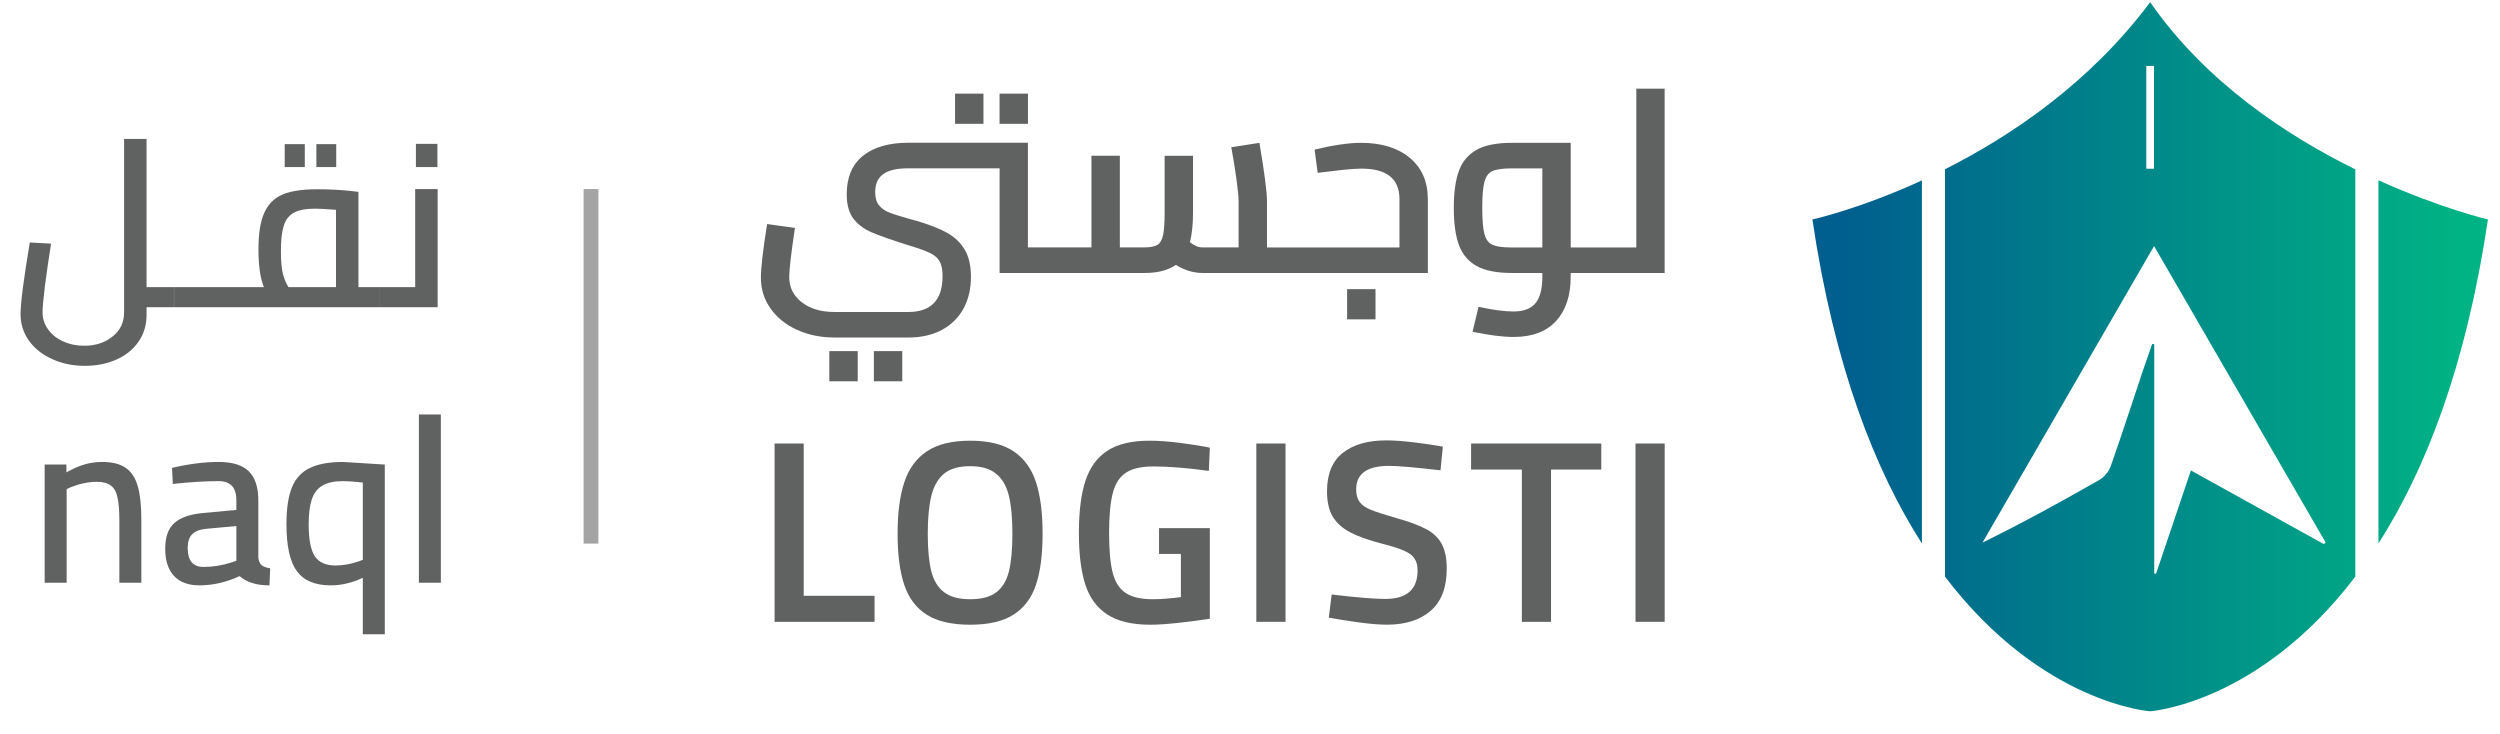 <svg width="143" height="42" viewBox="0 0 143 42" fill="none" xmlns="http://www.w3.org/2000/svg">
<path d="M9.951 17.573H8.383V18.006C8.383 18.601 8.225 19.119 7.91 19.561C7.603 20.002 7.18 20.34 6.639 20.575C6.107 20.809 5.512 20.926 4.854 20.926C4.16 20.926 3.533 20.796 2.975 20.534C2.416 20.282 1.974 19.93 1.65 19.48C1.334 19.029 1.176 18.524 1.176 17.965C1.176 17.343 1.352 15.978 1.704 13.869L2.921 13.936C2.785 14.793 2.668 15.599 2.569 16.356C2.479 17.105 2.434 17.605 2.434 17.857C2.434 18.218 2.537 18.542 2.745 18.831C2.952 19.128 3.236 19.358 3.597 19.52C3.966 19.692 4.372 19.777 4.813 19.777C5.462 19.777 6.003 19.601 6.436 19.25C6.878 18.907 7.098 18.443 7.098 17.857V7.947H8.383V16.424H9.951V17.573ZM9.957 16.424H13.337V17.573H9.957V16.424ZM21.733 16.424V17.573H13.337V16.424H15.095C14.887 15.91 14.784 15.189 14.784 14.261C14.784 13.368 14.892 12.679 15.108 12.192C15.325 11.696 15.667 11.345 16.136 11.137C16.614 10.93 17.276 10.826 18.123 10.826C18.826 10.826 19.462 10.858 20.03 10.921L20.503 10.975V16.424H21.733ZM16.068 14.355C16.068 14.941 16.109 15.387 16.19 15.694C16.271 15.991 16.375 16.235 16.501 16.424H19.219V12.003C18.66 11.958 18.268 11.935 18.042 11.935C17.502 11.935 17.091 12.012 16.812 12.165C16.532 12.318 16.339 12.566 16.231 12.909C16.122 13.251 16.068 13.733 16.068 14.355ZM16.285 8.244H17.434V9.556H16.285V8.244ZM18.096 8.244H19.232V9.556H18.096V8.244ZM25.034 10.813V17.573H21.735V16.424H23.749V10.813H25.034ZM23.79 8.231H25.02V9.556H23.79V8.231Z" fill="#606161"/>
<path d="M2.555 26.573H3.799V27.019C4.186 26.803 4.538 26.65 4.853 26.56C5.169 26.47 5.502 26.424 5.854 26.424C6.422 26.424 6.868 26.537 7.193 26.762C7.517 26.988 7.747 27.339 7.882 27.817C8.017 28.286 8.085 28.926 8.085 29.737V33.334H6.827V29.764C6.827 29.196 6.791 28.759 6.719 28.453C6.656 28.137 6.53 27.912 6.341 27.777C6.16 27.632 5.895 27.56 5.543 27.56C5.065 27.56 4.565 27.664 4.042 27.871L3.812 27.979V33.334H2.555V26.573ZM11.411 33.482C10.771 33.482 10.284 33.302 9.951 32.941C9.617 32.581 9.45 32.063 9.45 31.387C9.45 30.72 9.622 30.233 9.964 29.926C10.307 29.611 10.852 29.417 11.6 29.345L13.52 29.169V28.642C13.52 28.245 13.434 27.961 13.263 27.79C13.092 27.61 12.839 27.52 12.506 27.52C11.749 27.52 10.874 27.574 9.883 27.682L9.842 26.762C10.798 26.537 11.686 26.424 12.506 26.424C13.299 26.424 13.876 26.605 14.237 26.965C14.597 27.317 14.777 27.876 14.777 28.642V31.9C14.796 32.081 14.854 32.22 14.953 32.319C15.061 32.41 15.228 32.473 15.454 32.509L15.413 33.482C15.025 33.482 14.696 33.437 14.426 33.347C14.155 33.266 13.917 33.135 13.709 32.955C12.943 33.306 12.177 33.482 11.411 33.482ZM11.641 32.428C12.191 32.428 12.722 32.342 13.236 32.171L13.52 32.076V30.089L11.762 30.251C11.411 30.287 11.149 30.395 10.978 30.575C10.816 30.747 10.735 31.003 10.735 31.346C10.735 32.067 11.037 32.428 11.641 32.428ZM20.752 33.05C20.428 33.203 20.121 33.311 19.833 33.374C19.544 33.446 19.238 33.482 18.913 33.482C18.021 33.482 17.377 33.212 16.98 32.671C16.583 32.13 16.385 31.233 16.385 29.98C16.385 29.097 16.489 28.398 16.696 27.885C16.903 27.371 17.241 27.001 17.71 26.776C18.179 26.542 18.819 26.424 19.63 26.424L22.01 26.573V36.281H20.752V33.05ZM19.197 32.346C19.63 32.346 20.076 32.265 20.536 32.103L20.752 32.022V27.601C20.265 27.547 19.891 27.52 19.63 27.52C19.125 27.52 18.729 27.605 18.44 27.777C18.152 27.948 17.949 28.214 17.832 28.574C17.715 28.926 17.656 29.399 17.656 29.994C17.656 30.85 17.773 31.459 18.008 31.819C18.242 32.171 18.639 32.346 19.197 32.346ZM23.96 23.707H25.217V33.334H23.96V23.707Z" fill="#606161"/>
<line x1="33.805" y1="10.813" x2="33.805" y2="31.094" stroke="#A4A4A4" stroke-width="0.845"/>
<path d="M49.062 20.084H47.438V21.81H49.062V20.084Z" fill="#606161"/>
<path d="M58.799 5.356H57.175V7.083H58.799V5.356Z" fill="#606161"/>
<path d="M56.254 5.356H54.63V7.083H56.254V5.356Z" fill="#606161"/>
<path d="M51.61 20.084H49.985V21.81H51.61V20.084Z" fill="#606161"/>
<path d="M78.679 16.54H77.055V18.267H78.679V16.54Z" fill="#606161"/>
<path d="M81.671 11.386C81.671 10.384 81.326 9.598 80.637 9.026C79.947 8.456 79.021 8.17 77.858 8.17C77.154 8.17 76.266 8.298 75.194 8.558L75.372 9.885C75.927 9.815 76.418 9.759 76.848 9.712C77.274 9.669 77.616 9.645 77.876 9.645C79.325 9.645 80.049 10.227 80.049 11.386V14.156H72.471V11.492C72.471 10.986 72.328 9.879 72.039 8.17L70.429 8.424C70.549 9.061 70.648 9.672 70.727 10.262C70.806 10.852 70.847 11.261 70.847 11.489V14.153H68.793C68.553 14.153 68.311 14.054 68.063 13.855C68.183 13.388 68.241 12.824 68.241 12.158V8.912H66.617V12.158C66.617 12.742 66.587 13.174 66.526 13.452C66.468 13.729 66.357 13.916 66.199 14.01C66.041 14.103 65.796 14.15 65.469 14.15H64.055V8.909H62.43V14.15H58.796V8.164H51.977C50.855 8.164 49.985 8.412 49.365 8.909C48.746 9.406 48.433 10.139 48.433 11.112C48.433 11.708 48.559 12.172 48.813 12.505C49.067 12.838 49.415 13.098 49.856 13.288C50.297 13.478 51.004 13.726 51.977 14.033C52.544 14.203 52.956 14.352 53.213 14.48C53.47 14.609 53.651 14.77 53.756 14.965C53.861 15.158 53.914 15.436 53.914 15.792C53.914 17.162 53.26 17.846 51.948 17.846H47.735C46.961 17.846 46.336 17.659 45.86 17.288C45.383 16.917 45.144 16.438 45.144 15.85C45.144 15.424 45.252 14.486 45.471 13.037L43.879 12.815C43.642 14.293 43.523 15.316 43.523 15.883C43.523 16.537 43.706 17.127 44.075 17.647C44.443 18.167 44.948 18.576 45.594 18.868C46.239 19.16 46.952 19.306 47.738 19.306H51.951C52.696 19.306 53.339 19.16 53.879 18.868C54.419 18.576 54.831 18.167 55.115 17.647C55.398 17.127 55.538 16.517 55.538 15.824C55.538 15.19 55.416 14.67 55.173 14.267C54.931 13.864 54.589 13.545 54.154 13.306C53.715 13.066 53.146 12.844 52.442 12.637L51.951 12.502C51.454 12.362 51.086 12.245 50.841 12.146C50.598 12.047 50.405 11.906 50.268 11.728C50.128 11.55 50.061 11.302 50.061 10.983C50.061 10.527 50.213 10.186 50.514 9.964C50.817 9.742 51.291 9.628 51.936 9.628H57.177V15.614H65.471C66.225 15.614 66.821 15.459 67.259 15.152C67.756 15.459 68.267 15.614 68.793 15.614H81.674V11.386H81.671Z" fill="#606161"/>
<path d="M93.597 5.073V14.156H89.845V8.17H86.48C85.615 8.17 84.946 8.301 84.47 8.564C83.994 8.827 83.655 9.225 83.456 9.756C83.257 10.288 83.158 11.001 83.158 11.892C83.158 12.783 83.257 13.499 83.456 14.027C83.655 14.559 83.991 14.957 84.47 15.22C84.946 15.482 85.615 15.614 86.48 15.614H88.221V15.836C88.221 16.531 88.09 17.034 87.827 17.346C87.564 17.659 87.149 17.817 86.582 17.817C86.047 17.817 85.376 17.726 84.572 17.548L84.23 18.977C85.174 19.175 85.957 19.274 86.582 19.274C87.643 19.274 88.452 18.968 89.01 18.36C89.565 17.75 89.843 16.908 89.843 15.836V15.614H95.218V5.073H93.594H93.597ZM88.221 14.156H86.48C85.975 14.156 85.606 14.106 85.379 14.007C85.151 13.908 84.993 13.7 84.911 13.388C84.826 13.075 84.785 12.575 84.785 11.892C84.785 11.208 84.826 10.709 84.911 10.396C84.996 10.084 85.151 9.876 85.379 9.78C85.606 9.68 85.975 9.631 86.48 9.631H88.221V14.156Z" fill="#606161"/>
<path d="M45.972 25.369H44.307V35.57H50.024V34.08H45.972V25.369Z" fill="#606161"/>
<path d="M57.968 25.81C57.363 25.407 56.539 25.208 55.496 25.208C54.453 25.208 53.629 25.41 53.025 25.81C52.42 26.213 51.987 26.8 51.73 27.574C51.473 28.349 51.342 29.33 51.342 30.522C51.342 31.714 51.467 32.69 51.722 33.449C51.976 34.209 52.402 34.779 53.01 35.161C53.615 35.544 54.444 35.734 55.496 35.734C56.548 35.734 57.363 35.544 57.968 35.161C58.572 34.779 59.002 34.212 59.256 33.455C59.51 32.702 59.636 31.723 59.636 30.522C59.636 29.321 59.51 28.349 59.256 27.574C59.002 26.8 58.572 26.213 57.968 25.81ZM57.708 32.69C57.573 33.222 57.334 33.619 56.986 33.882C56.638 34.145 56.142 34.276 55.496 34.276C54.85 34.276 54.351 34.142 54 33.873C53.647 33.604 53.404 33.204 53.27 32.675C53.136 32.144 53.068 31.428 53.068 30.522C53.068 29.616 53.139 28.904 53.276 28.349C53.416 27.794 53.658 27.373 54.006 27.089C54.354 26.806 54.85 26.666 55.496 26.666C56.142 26.666 56.627 26.809 56.977 27.098C57.331 27.387 57.573 27.805 57.708 28.357C57.842 28.91 57.909 29.631 57.909 30.525C57.909 31.419 57.842 32.161 57.708 32.693V32.69Z" fill="#606161"/>
<path d="M64.415 27.031C64.778 26.797 65.3 26.68 65.987 26.68C66.84 26.68 67.892 26.765 69.145 26.935L69.204 25.608C68.736 25.509 68.172 25.418 67.512 25.334C66.852 25.249 66.259 25.208 65.733 25.208C64.731 25.208 63.936 25.398 63.352 25.775C62.765 26.152 62.347 26.724 62.093 27.487C61.839 28.252 61.713 29.248 61.713 30.478C61.713 31.708 61.833 32.646 62.069 33.403C62.306 34.162 62.724 34.741 63.32 35.138C63.916 35.535 64.74 35.734 65.791 35.734C66.23 35.734 66.779 35.696 67.445 35.623C68.111 35.55 68.695 35.471 69.201 35.392V30.209H66.297V31.685H67.547V34.156C66.913 34.235 66.376 34.276 65.94 34.276C65.257 34.276 64.734 34.154 64.377 33.911C64.021 33.669 63.775 33.277 63.641 32.742C63.507 32.205 63.44 31.451 63.44 30.478C63.44 29.506 63.513 28.723 63.656 28.185C63.799 27.65 64.053 27.265 64.415 27.031Z" fill="#606161"/>
<path d="M73.531 25.369H71.862V35.568H73.531V25.369Z" fill="#606161"/>
<path d="M81.593 30.277C81.187 30.055 80.606 29.838 79.852 29.628C79.198 29.438 78.722 29.286 78.424 29.166C78.126 29.047 77.909 28.898 77.775 28.72C77.641 28.541 77.573 28.299 77.573 27.989C77.573 27.095 78.199 26.648 79.449 26.648C79.966 26.648 80.948 26.733 82.397 26.902L82.531 25.547C82.034 25.456 81.479 25.375 80.863 25.301C80.247 25.228 79.727 25.19 79.3 25.19C78.237 25.19 77.407 25.43 76.805 25.906C76.203 26.382 75.905 27.119 75.905 28.109C75.905 28.696 76.013 29.172 76.227 29.538C76.44 29.906 76.773 30.207 77.226 30.446C77.679 30.686 78.289 30.902 79.063 31.101C79.61 31.241 80.025 31.372 80.305 31.495C80.588 31.621 80.79 31.767 80.907 31.942C81.027 32.117 81.085 32.348 81.085 32.634C81.085 33.715 80.469 34.259 79.239 34.259C78.614 34.259 77.591 34.174 76.171 34.005L76.007 35.331C76.554 35.43 77.135 35.521 77.757 35.605C78.377 35.69 78.906 35.731 79.344 35.731C80.396 35.731 81.228 35.465 81.839 34.934C82.449 34.402 82.753 33.601 82.753 32.529C82.753 31.954 82.663 31.489 82.479 31.136C82.294 30.782 81.999 30.496 81.593 30.271V30.277Z" fill="#606161"/>
<path d="M84.147 26.859H87.05V35.57H88.719V26.859H91.593V25.369H84.147V26.859Z" fill="#606161"/>
<path d="M95.219 25.369H93.551V35.568H95.219V25.369Z" fill="#606161"/>
<path d="M122.988 0.126C119.538 4.745 115.042 7.771 111.253 9.682V32.984C116.795 40.267 122.988 40.685 122.988 40.685C122.988 40.685 129.182 40.267 134.724 32.984V9.688C130.789 7.748 126.155 4.689 122.988 0.123V0.126ZM122.769 3.772H123.21V9.653H122.769V3.772ZM132.924 31.123C130.418 29.732 127.911 28.344 125.32 26.91C124.648 28.899 123.988 30.86 123.324 32.823L123.222 32.8V19.697L123.105 19.668C122.927 20.179 122.746 20.687 122.574 21.201C121.963 23.024 121.373 24.856 120.733 26.667C120.625 26.974 120.356 27.296 120.073 27.456C117.896 28.701 115.699 29.907 113.4 31.035C116.643 25.429 119.886 19.825 123.213 14.076C126.532 19.814 129.778 25.42 133.024 31.026L132.927 31.126L132.924 31.123Z" fill="url(#paint0_linear_7164_227161)"/>
<path d="M136.047 10.313V31.087C138.697 26.945 141.054 21.023 142.31 12.554C142.31 12.554 139.605 11.917 136.047 10.313Z" fill="url(#paint1_linear_7164_227161)"/>
<path d="M109.933 31.087V10.319C106.342 11.967 103.669 12.554 103.669 12.554C104.925 21.023 107.283 26.948 109.933 31.087Z" fill="url(#paint2_linear_7164_227161)"/>
<defs>
<linearGradient id="paint0_linear_7164_227161" x1="140.713" y1="20.404" x2="105.579" y2="20.404" gradientUnits="userSpaceOnUse">
<stop stop-color="#00B384"/>
<stop offset="1" stop-color="#005F8E"/>
</linearGradient>
<linearGradient id="paint1_linear_7164_227161" x1="140.712" y1="20.699" x2="105.579" y2="20.699" gradientUnits="userSpaceOnUse">
<stop stop-color="#00B384"/>
<stop offset="1" stop-color="#005F8E"/>
</linearGradient>
<linearGradient id="paint2_linear_7164_227161" x1="140.713" y1="20.702" x2="105.58" y2="20.702" gradientUnits="userSpaceOnUse">
<stop stop-color="#00B384"/>
<stop offset="1" stop-color="#005F8E"/>
</linearGradient>
</defs>
</svg>
